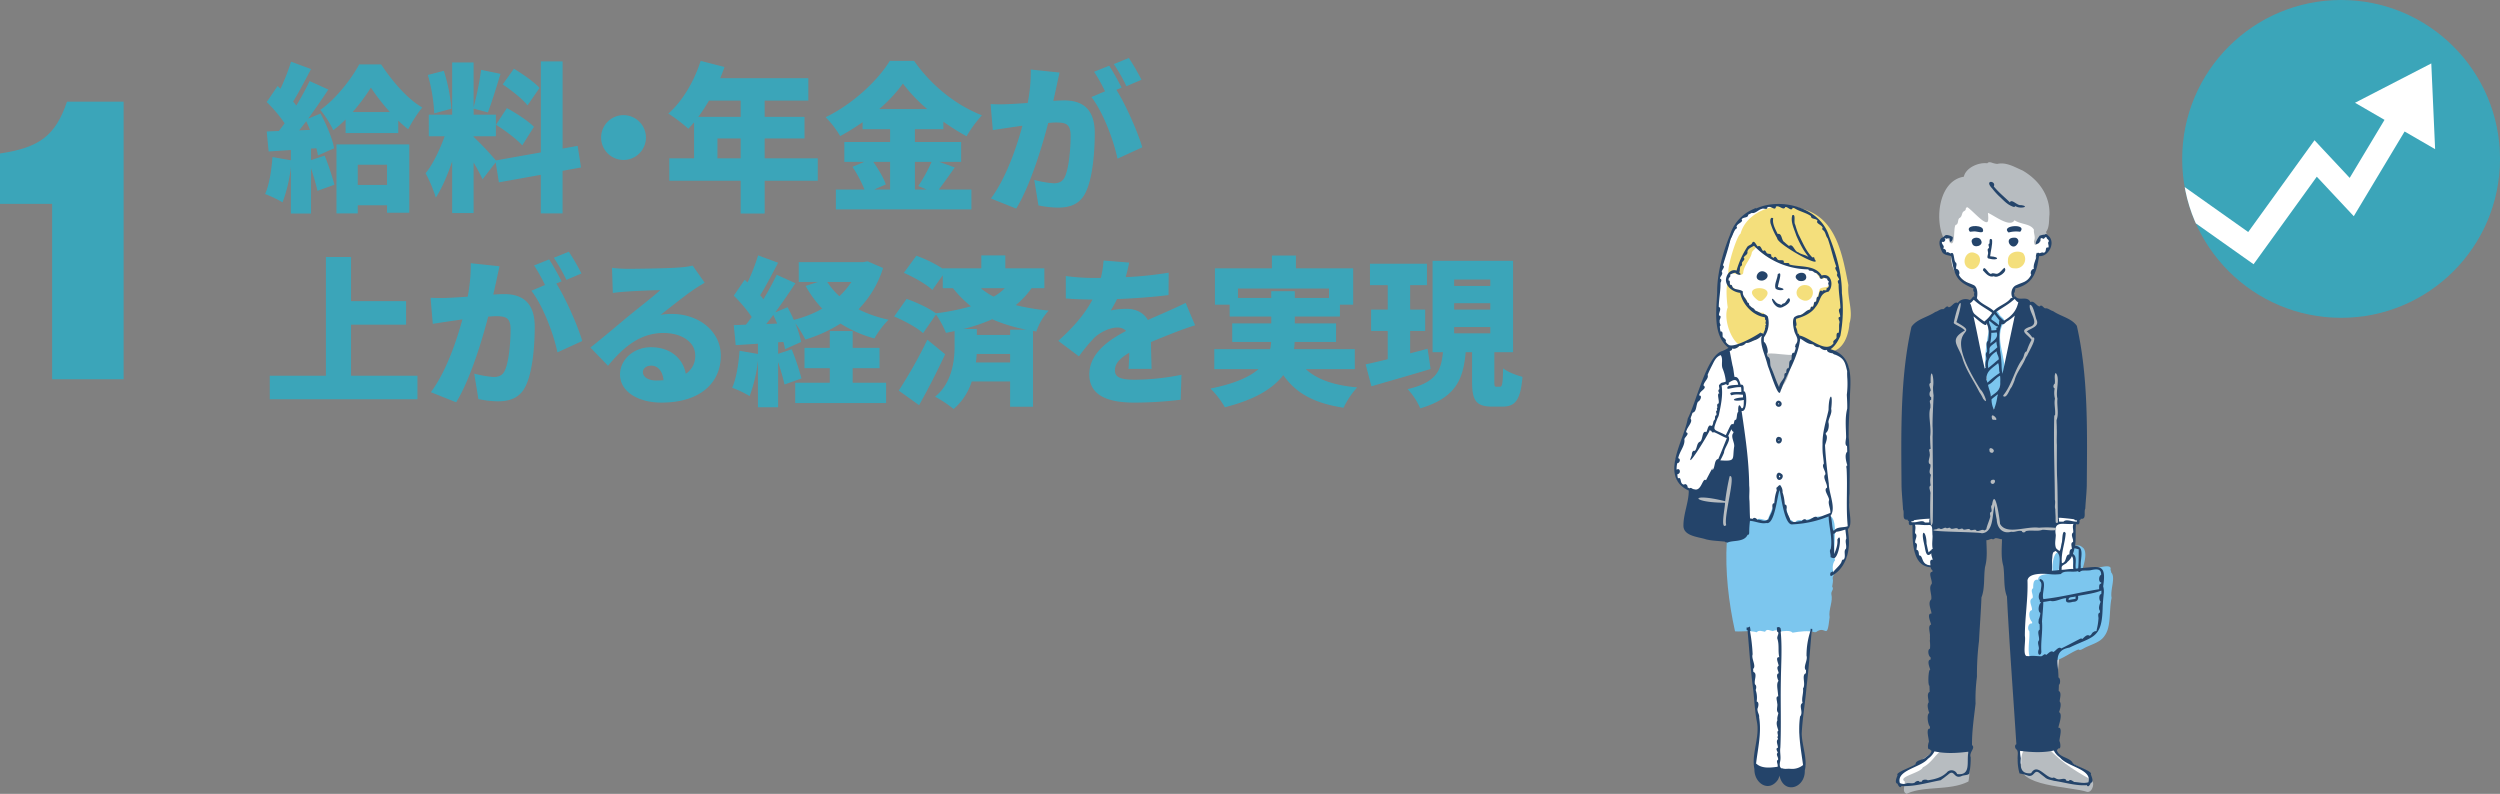 <svg xmlns="http://www.w3.org/2000/svg" xmlns:xlink="http://www.w3.org/1999/xlink" width="1187.436" height="377.052" viewBox="0 0 1187.436 377.052">
  <rect x="0" y="0" width="1187.436" height="377.052" fill="#808080" stroke="none"/>
  <defs>
    <clipPath id="clip-path">
      <circle id="楕円形_80" data-name="楕円形 80" cx="75.477" cy="75.477" r="75.477" transform="translate(4832.047 326.519)" fill="none"/>
    </clipPath>
  </defs>
  <g id="グループ_1582" data-name="グループ 1582" transform="translate(-3795.564 -326.519)">
    <g id="グループ_1013" data-name="グループ 1013">
      <path id="パス_18682" data-name="パス 18682" d="M3949.757,400.435a118.437,118.437,0,0,1,4.637,13.833l-8.057,2.888c-.608-2.888-1.824-6.916-3.04-10.717v21.51h-9.577V405.755a68.99,68.99,0,0,1-3.952,16.873,55.426,55.426,0,0,0-8.284-3.952c1.976-4.408,3.04-11.249,3.5-17.557l8.74,1.52v-4.864l-10.564.683-.912-9.5,5.776-.228q1.368-1.71,2.736-3.648a66.737,66.737,0,0,0-8.512-10.109l5.168-7.6,1.368,1.292a94.861,94.861,0,0,0,5.016-12.844l9.5,3.5c-2.812,5.32-5.853,11.173-8.513,15.428.532.609,1.065,1.292,1.521,1.9a129.31,129.31,0,0,0,6.308-11.629l8.892,4.028c-2.888,4.408-6.232,9.273-9.576,13.833l5.852-2.432c2.888,5.244,5.7,12.008,6.46,16.493l-7.676,3.42a21.522,21.522,0,0,0-.76-3.42l-2.508.151v5.473Zm-6.916-12.236c-.608-1.369-1.216-2.813-1.824-4.105-1.141,1.52-2.28,2.964-3.345,4.332Zm16.873-4.941a51.992,51.992,0,0,1-5.853,5.092,47.317,47.317,0,0,0-6.156-9.652c7.448-5.168,14.9-14.9,18.469-21.585h10.412c5.093,7.675,12.313,16.34,19.534,20.445a66.96,66.96,0,0,0-6.689,10.336,54.964,54.964,0,0,1-4.712-4.1v5.928h-25Zm-4.333,11.857h34.582v32.454H3979.4V424H3965.49v3.876h-10.109Zm25.386-15.353a104.1,104.1,0,0,1-9.045-11.629,93.57,93.57,0,0,1-8.664,11.629Zm-15.277,25.005v9.576H3979.4v-9.576Z" fill="#3ba5b9"/>
      <path id="パス_18683" data-name="パス 18683" d="M4062.771,407.656v20.216h-10.336V409.555l-19.914,3.572-1.52-9.5-6.232,8.056c-.988-2.2-2.584-5.092-4.256-7.98V427.72h-10.185V403.171c-2.2,6.536-4.864,12.769-7.752,17.177a70.1,70.1,0,0,0-4.864-11.553c3.5-4.256,6.84-11.4,9.044-17.556h-7.524V380.978h11.1V356.2h10.185v21.281a150.316,150.316,0,0,0,3.572-17.785l9.2,1.9c-1.976,6.384-4.18,13.681-6,18.316l-6.764-1.824v2.889h10.565v10.261h-10.565v.3a147.8,147.8,0,0,1,10.565,11.173l21.357-3.8V355.668h10.336V397.09l7.145-1.292,1.6,10.261Zm-60.955-27.287a78.773,78.773,0,0,0-3.04-18.24l7.6-1.976a79.351,79.351,0,0,1,3.572,18.012Zm34.506-2.507c4.332,2.356,10.108,6.08,12.845,8.892l-5.549,8.817c-2.508-2.889-8.132-7.069-12.465-9.805Zm9.8-1.292c-2.28-2.964-7.6-7.145-11.78-9.957l5.32-7.449c4.18,2.509,9.652,6.309,12.161,9.122Z" fill="#3ba5b9"/>
      <path id="パス_18684" data-name="パス 18684" d="M4102.366,391.846a10.641,10.641,0,1,1-10.64-10.641A10.672,10.672,0,0,1,4102.366,391.846Z" fill="#3ba5b9"/>
      <path id="パス_18685" data-name="パス 18685" d="M4183.991,412.368h-25.233v15.581h-11.4V412.368h-33.9V401.727h11.78v-17.1c-.912,1.064-1.823,2.128-2.736,3.04a75.994,75.994,0,0,0-9.5-7.22c6.612-5.7,12.312-15.353,15.352-25.005l11.325,2.887c-.608,1.749-1.292,3.573-2.052,5.321h41.878v10.64h-20.749v7.752h18.926V392.3h-18.926v9.425h25.233Zm-51.682-38.079a75.65,75.65,0,0,1-5.093,7.752h20.141v-7.752Zm15.048,27.438V392.3h-11.02v9.425Z" fill="#3ba5b9"/>
      <path id="パス_18686" data-name="パス 18686" d="M4249.047,406.059c-2.66,3.725-5.32,7.6-7.6,10.488h15.505v9.425h-64.375v-9.425h13.6a61.651,61.651,0,0,0-5.7-10.792l5.624-2.356h-9.5v-9.425h21.738v-6.08h-13.073V384.55a103.145,103.145,0,0,1-10.641,6.612,44.364,44.364,0,0,0-6.916-8.968c13-6.233,25-17.709,30.477-26.753h11.553c8.284,11.856,20.065,21.129,32.226,25.841a55.9,55.9,0,0,0-7.3,9.957,109.94,109.94,0,0,1-11.021-6.917v3.572h-13.528v6.08h21.965V403.4h-10.412Zm-38.686-2.66c2.432,3.5,4.94,7.677,5.928,10.717l-5.548,2.431h7.6V403.4Zm25.614-25.081a76.67,76.67,0,0,1-11.553-12.085,71.086,71.086,0,0,1-11.249,12.085Zm-5.853,25.081v13.148h5.624l-4.028-1.672a71.785,71.785,0,0,0,6.308-11.476Z" fill="#3ba5b9"/>
      <path id="パス_18687" data-name="パス 18687" d="M4297.229,368.286c-.456,2.051-.912,4.179-1.368,6.156,2.052-.153,3.8-.229,5.168-.229,8.741,0,14.517,4.1,14.517,15.5,0,8.893-.988,21.358-4.256,28.046-2.584,5.472-7.068,7.372-13.225,7.372a46.186,46.186,0,0,1-9.272-1.064l-1.977-12.084a49.51,49.51,0,0,0,9.273,1.6c2.432,0,4.181-.836,5.168-2.887,1.9-3.8,2.812-12.694,2.812-19.762,0-5.548-2.28-6.232-6.992-6.232q-1.368,0-3.648.228c-3.04,11.856-8.741,30.25-15.2,40.662L4266.22,420.8c7.219-9.728,12.16-24.17,14.972-34.582-1.976.3-3.648.532-4.713.684-2.431.38-6.839.988-9.347,1.444l-1.065-12.389a86.489,86.489,0,0,0,8.893,0c2.2-.076,5.32-.3,8.74-.532a76.954,76.954,0,0,0,1.445-15.885l13.68,1.445C4298.293,363.269,4297.685,366.157,4297.229,368.286Zm31.085-.153-2.507,1.065c4.56,7.143,10.26,20.293,12.312,27.285l-11.78,5.4c-1.824-8.816-6.917-22.269-12.389-29.261l6.46-2.737a72.82,72.82,0,0,0-5.168-9.272l7.145-2.889C4324.286,360.533,4326.946,365.473,4328.314,368.133Zm9.425-3.724-7.144,3.04a84.96,84.96,0,0,0-6-10.489l7.143-2.887A108.145,108.145,0,0,1,4337.739,364.409Z" fill="#3ba5b9"/>
      <path id="パス_18688" data-name="パス 18688" d="M3993.839,504.976v11.172h-70.151V504.976h26.677v-56.4H3962.3v20.978h26.145V480.73H3962.3v24.246Z" fill="#3ba5b9"/>
      <path id="パス_18689" data-name="パス 18689" d="M4031.229,460.286c-.456,2.051-.912,4.179-1.368,6.156,2.052-.153,3.8-.229,5.168-.229,8.741,0,14.517,4.1,14.517,15.5,0,8.893-.988,21.358-4.256,28.046-2.584,5.472-7.069,7.372-13.225,7.372a46.216,46.216,0,0,1-9.273-1.064l-1.976-12.084a49.509,49.509,0,0,0,9.273,1.6c2.432,0,4.18-.836,5.168-2.887,1.9-3.8,2.812-12.694,2.812-19.762,0-5.548-2.28-6.232-6.992-6.232q-1.368,0-3.648.228c-3.04,11.856-8.741,30.25-15.2,40.662l-12.009-4.788c7.221-9.728,12.161-24.17,14.973-34.582-1.976.3-3.648.532-4.712.684-2.432.38-6.84.988-9.349,1.444l-1.064-12.389a86.489,86.489,0,0,0,8.893,0c2.2-.076,5.32-.3,8.74-.532a77.024,77.024,0,0,0,1.445-15.885l13.68,1.445C4032.293,455.269,4031.685,458.157,4031.229,460.286Zm31.085-.153-2.507,1.065c4.56,7.143,10.26,20.293,12.312,27.285l-11.781,5.4c-1.823-8.816-6.916-22.269-12.388-29.261l6.46-2.737a72.73,72.73,0,0,0-5.168-9.272l7.144-2.889C4058.287,452.533,4060.947,457.473,4062.314,460.133Zm9.425-3.724-7.144,3.04a84.745,84.745,0,0,0-6-10.489l7.145-2.887A108.385,108.385,0,0,1,4071.739,456.409Z" fill="#3ba5b9"/>
      <path id="パス_18690" data-name="パス 18690" d="M4094.006,454.2c4.1,0,19.3-.227,23.789-.607a40.218,40.218,0,0,0,6.765-.912l5.7,8.132c-1.976,1.217-3.952,2.356-5.852,3.724-4.257,2.888-10.945,8.361-15.125,11.553a26.041,26.041,0,0,1,5.321-.456c13.072,0,23.333,8.36,23.333,19.837,0,11.856-8.589,22.269-28.274,22.269-10.717,0-19.609-5.016-19.609-13.376,0-6.689,6.08-12.921,14.745-12.921,9.272,0,15.2,5.4,16.493,12.617a9.927,9.927,0,0,0,4.484-8.741c0-6.537-6.689-10.641-15.049-10.641-11.1,0-19.077,6.688-26.373,15.581l-8.361-8.664c4.864-3.8,13.757-11.325,18.241-15.049,4.256-3.5,11.325-8.969,14.973-12.237-3.8.076-11.628.381-15.733.684-2.28.153-5.016.38-6.84.684l-.38-11.933A64.185,64.185,0,0,0,4094.006,454.2Zm13.3,53.051c1.216,0,2.356-.075,3.42-.151-.38-4.181-2.66-6.917-5.852-6.917-2.508,0-3.953,1.52-3.953,3.04C4100.922,505.583,4103.431,507.255,4107.307,507.255Z" fill="#3ba5b9"/>
      <path id="パス_18691" data-name="パス 18691" d="M4215,453.825a48.632,48.632,0,0,1-11.7,19.609,60.809,60.809,0,0,0,14.288,4.94,42.034,42.034,0,0,0-6.689,8.893,57.563,57.563,0,0,1-16.112-7.068,67.217,67.217,0,0,1-16.721,7.6,48.871,48.871,0,0,0-4.788-7.752,45.1,45.1,0,0,1,2.812,8.893l-7.676,3.42a21.614,21.614,0,0,0-.761-3.42l-2.507.151v5.473l6.46-2.128a118.1,118.1,0,0,1,4.636,13.833l-8.056,2.888c-.609-2.888-1.825-6.916-3.04-10.717v21.51h-9.577V497.755a68.978,68.978,0,0,1-3.952,16.873,55.466,55.466,0,0,0-8.284-3.952c1.976-4.408,3.04-11.249,3.5-17.557l8.74,1.52v-4.864l-10.565.683-.912-9.5,5.777-.228q1.367-1.71,2.736-3.648a66.673,66.673,0,0,0-8.513-10.109l5.169-7.6,1.368,1.292a94.9,94.9,0,0,0,5.016-12.844l9.5,3.5c-2.813,5.32-5.853,11.173-8.513,15.428.532.609,1.064,1.292,1.52,1.9a129.519,129.519,0,0,0,6.309-11.629l8.892,4.028c-2.888,4.408-6.233,9.273-9.577,13.833l5.853-2.432c1.063,1.9,2.052,3.952,2.964,6a53.473,53.473,0,0,0,13.529-5.321,51.217,51.217,0,0,1-7.905-10.793l5.852-1.9h-9.12v-9.424h30.705l1.977-.381ZM4164.687,480.2c-.609-1.369-1.216-2.813-1.825-4.105-1.139,1.52-2.28,2.964-3.343,4.332Zm35.874,28.121h15.884v9.652h-43.17V508.32h16.416V501.4h-12.007V491.75h12.007v-7.98h10.87v7.98h12.768V501.4h-12.768Zm-12.085-47.883a34.526,34.526,0,0,0,5.776,6.765,36.885,36.885,0,0,0,5.7-6.765Z" fill="#3ba5b9"/>
      <path id="パス_18692" data-name="パス 18692" d="M4285.528,463.4a39.8,39.8,0,0,1-7.524,8.055,108.374,108.374,0,0,0,15.656,2.584,27.413,27.413,0,0,0-5.852,9.957l-1.6-.3V519.72h-10.868V507.711H4257.1a28.157,28.157,0,0,1-8.589,13.074,57.288,57.288,0,0,0-8.817-5.853c8.284-6.612,9.273-17.709,9.273-23.865v-7.3c-1.368.305-2.737.608-4.1.837a47.113,47.113,0,0,0-4.713-8.741L4234,484.758c-2.812-2.584-8.969-5.928-13.757-7.9l5.929-8.36c4.484,1.52,10.564,4.332,13.908,6.84a107.486,107.486,0,0,0,16.646-3.344,53.584,53.584,0,0,1-8.513-8.588h-4.864v-6.158l-4.941,6.994c-2.736-2.66-8.816-6.081-13.528-8.133l5.928-8.133a62.05,62.05,0,0,1,12.541,6.157v-.152h18.317v-6.156h11.4v6.156h18.545V463.4Zm-41.043,31.389c-3.8,8.132-8.055,16.493-12.388,24.169l-9.653-6.916a223.372,223.372,0,0,0,13.6-24.17Zm38.458-11.7a76.15,76.15,0,0,1-16.112-4.94,82.725,82.725,0,0,1-13.681,4.637h6.384v2.811h15.81v-2.508Zm-7.6,15.581v-4.028h-15.885a37.648,37.648,0,0,1-.381,4.028ZM4261.435,463.4a31.234,31.234,0,0,0,6.08,4.027,23.92,23.92,0,0,0,5.32-4.027Z" fill="#3ba5b9"/>
      <path id="パス_18693" data-name="パス 18693" d="M4330.215,458.157a175.471,175.471,0,0,0,20.444-2.128l-.075,10.64c-7.068.912-16.417,1.6-24.474,1.9a57.578,57.578,0,0,1-2.964,5.4,37.012,37.012,0,0,1,7.525-.761c4.483,0,8.132,1.825,10.108,5.321,3.04-1.444,5.548-2.432,8.208-3.648,3.345-1.444,6.461-2.888,9.729-4.484l4.484,10.641c-2.66.759-7.448,2.507-10.337,3.647s-6.612,2.585-10.639,4.333c.075,4.18.227,9.272.3,12.692h-10.944c.151-1.976.3-4.788.38-7.676-4.788,2.812-6.841,5.32-6.841,8.36,0,3.192,2.357,4.484,9.5,4.484a114.555,114.555,0,0,0,22.117-2.355l-.38,11.856a185.647,185.647,0,0,1-21.965,1.368c-12.465,0-21.433-3.268-21.433-13.376,0-9.957,9.044-16.265,17.48-20.673a5.587,5.587,0,0,0-4.179-1.6c-3.877,0-8.589,2.509-11.173,5.093a83.77,83.77,0,0,0-7.069,8.588l-9.8-7.372c7.144-6.385,12.541-12.617,16.264-19.61-3.116,0-8.664-.151-12.692-.531V457.625a100.054,100.054,0,0,0,13.681.912h2.964a47.814,47.814,0,0,0,1.292-8.285l12.161.989C4331.583,452.912,4331.051,455.269,4330.215,458.157Z" fill="#3ba5b9"/>
      <path id="パス_18694" data-name="パス 18694" d="M4415.794,501.86c5.32,4.864,13.225,7.676,24.4,8.664a39.754,39.754,0,0,0-6.461,9.652c-14.06-2.128-22.649-6.916-28.653-15.505-4.788,6.309-13.3,11.629-27.741,15.278a41.608,41.608,0,0,0-6.841-8.893c11.477-2.28,18.545-5.473,22.8-9.2h-20.978v-9.5h26.526a17.682,17.682,0,0,0,.456-3.42h-18.469v-8.817h18.545v-3.268h-19.762V471.23h-6.992V453.977h27.058V447.9h11.4v6.08h27.21V471.23h-6.309v5.624H4410.55v3.268h19.608v8.817h-19.684a26.025,26.025,0,0,1-.305,3.42h28.882v9.5Zm-16.417-33.823v-3.192h11.173v3.192h16.264v-4.484h-43.246v4.484Z" fill="#3ba5b9"/>
      <path id="パス_18695" data-name="パス 18695" d="M4475.072,501.784c-9.576,2.887-19.988,5.852-28.121,8.208l-2.736-10.413c2.965-.608,6.612-1.52,10.489-2.432V483.7H4446.8V473.586h7.905V461.957h-8.436V451.773h27.056v10.184h-7.98v11.629h7.144V483.7h-7.144v10.64c2.736-.684,5.549-1.444,8.285-2.2Zm32.91,8.436c1.065,0,1.369-1.217,1.521-8.741,2.052,1.673,6.46,3.345,9.2,4.028-.912,11.021-3.42,14.137-9.5,14.137h-4.864c-7.9,0-9.576-3.116-9.576-12.008V493.8h-3.04c-1.141,12.54-4.408,21.585-21.585,26.677a31.15,31.15,0,0,0-6-9.12c14.06-3.344,15.885-9.044,16.8-17.557h-4.941V450.4h38.231v43.4h-8.893V507.56c0,2.432.153,2.66,1.065,2.66Zm-21.737-47.883h17.177V459.3h-17.177Zm0,11.249h17.177v-3.041h-17.177Zm0,11.248h17.177V481.87h-17.177Z" fill="#3ba5b9"/>
    </g>
    <g id="グループ_1014" data-name="グループ 1014">
      <path id="パス_18696" data-name="パス 18696" d="M3820.328,506.675V423.362h-24.764V399.418c18.532-2.788,26.241-8.2,31.816-24.6h26.9V506.675Z" fill="#3ba5b9"/>
    </g>
    <g id="グループ_1018" data-name="グループ 1018">
      <g id="グループ_1017" data-name="グループ 1017">
        <g id="グループ_1016" data-name="グループ 1016" clip-path="url(#clip-path)">
          <g id="グループ_1015" data-name="グループ 1015">
            <circle id="楕円形_79" data-name="楕円形 79" cx="75.477" cy="75.477" r="75.477" transform="translate(4832.047 326.519)" fill="#3ba5b9"/>
          </g>
          <path id="パス_18697" data-name="パス 18697" d="M4952.182,397.368l-1.818-40.723-36.229,18.687,14.014,8.117-16.537,27.561-16.721-17.875-31.484,43.584-51.763-36.647a5.512,5.512,0,0,0-6.37,9l60.676,42.955,30.037-41.58,17.559,18.77,24.144-40.24Z" fill="#fff"/>
        </g>
      </g>
    </g>
    <g id="グループ_1021" data-name="グループ 1021">
      <path id="パス_18698" data-name="パス 18698" d="M4640.162,424.487s-14.261.1-18.568,6.829-10.394,27.788-10.031,34.363-1.06,18.186,1.921,21.342a34.938,34.938,0,0,1,4.055,4.909s-7.257,3.415-8.751,6.19-17.074,45.674-17.5,47.381,0,8.324,1.494,9.818,8.11,6.4,8.11,6.4l21.343,24.971,3.842,38.2,4.695,44.18s.285,7.826,0,8.537-1.494,11.952-1.494,11.952a22.455,22.455,0,0,0,1.423,3.344c.214,0,18.569.711,18.569.711l3.7-3.486s-2.846-14.371-2.49-16.505,4.695-42.971,4.695-42.971l.783-7.4,10.316-24.331s5.834-5.123,6.4-8.466a56.3,56.3,0,0,0,.64-7.186l-.854-5.905a3.425,3.425,0,0,0,1.637-3.486c-.356-2.419-.783-8.608-.783-8.608l.142-23.62-.569-15.58.783-11.1s.64-12.948-.356-14.442-3.13-5.621-6.261-6.759-4.055-1.352-3.841-1.423,8.893-37.563-.071-50.156-14.371-15.651-17.857-16.932S4640.162,424.487,4640.162,424.487Z" fill="#fff"/>
      <path id="パス_18699" data-name="パス 18699" d="M4721.052,433.878l-1.707,4.98s-2.419,1.565-2.135,2.845,2.135,4.7,3.131,5.265a9.642,9.642,0,0,0,2.134.854s-.854,6.26,3.557,9.96a35.651,35.651,0,0,0,7.257,4.98l.569,3.7-1.281,2.561-3.557,1.565-26.323,103.3,2.134,1.565s-.569,11.526.854,14.514a11.465,11.465,0,0,0,5.976,5.264l1.85.854,10.529,69.293-11.1,18.782s-8.68,6.4-9.676,6.972-6.408,3.436-6.4,5.549.712,2.561.712,2.561h6.972l19.92-9.106,10.1-108.991,14.087-.854,5.549,100.312.142,3.7.711,4.554s1.992,4.7,4.127,3.414,10.1-1.849,10.1-1.422,19.209,6.687,19.209,6.687.142-4.126-2.277-5.122-9.248-4.838-9.248-4.838l-4.981-3.415-1.28-2.846,4.126-64.455s7.968-16.363,6.688-23.62l-1.281-7.256.712-10.956,1.707-.57.285-2.418-8.111-89.072-20.489-13.8s-3.766-1.91-2.419-4.554a8.093,8.093,0,0,1,4.553-3.557,10.639,10.639,0,0,0,5.407-7.4c.9-5.234,1.281-5.976,1.281-5.976s5.264.143,5.833-3.272.712-5.265-1.849-6.119-3.131-4.837-3.131-4.837l-20.631-11.525-17.074-1.992Z" fill="#fff"/>
      <g id="グループ_1020" data-name="グループ 1020">
        <path id="パス_18700" data-name="パス 18700" d="M4665.578,493.465a.872.872,0,0,1-.722-.615c-7.2-1.527-20.619-6.353-16.335-15.753,6.959-2.522,9.855-6.246,11.188-12.746.382-1.71,3.089-1.019,4.3-1.918.84-1.425.6-5.014-1.72-4.541-.269,2.248-2.811.269-3.421-.767-2.611-3.775-7.389-3.539-11.429-3.964-6.333-1.535-13.793-4.041-17.7-9.574-.2,1.167-1.624,1.734-2.1,2.848-.361,3.077-3.875,6-4.088,9.723-.525,1.92-3.954.048-5.455.1-4.716,4.8,2.189-18.053,4.173-18.711,3.046-11.408,18.7-15.78,28.868-11.921h0c16.666,3.937,19.558,22.088,22.383,36.406,0-.041,0-.081-.007-.123-.67,6.115,2.412,12.313.5,18.17C4673.676,485.337,4671.377,492.464,4665.578,493.465Z" fill="#f4df7c"/>
        <path id="パス_18701" data-name="パス 18701" d="M4621.142,489.946c-4.016-3.219-6.982-12.616-4.937-17.478-.418-1.816-1.672-16.023,1.723-10.047a1.277,1.277,0,0,1,.356.135l-.063-.036c2.815,3.335,3.856-.352,5.228,5.1,2.254,0,1.577,3.33,2.79,4.518,2.28.978,4.186,3.193,6.893,2.906C4639.415,483.5,4629.049,489.812,4621.142,489.946Z" fill="#f4df7c"/>
        <path id="パス_18702" data-name="パス 18702" d="M4752.212,453.944c-2.109.132-3.182-1.923-2.912-3.811l0,.043c-.158-3.769,4.408-5.062,7.141-3.458A4.451,4.451,0,0,1,4752.212,453.944Z" fill="#f4df7c"/>
        <path id="パス_18703" data-name="パス 18703" d="M4731.122,454.17c-4.731-1.648-1.965-9.746,2.815-7.326C4738.171,448.437,4735.386,455.635,4731.122,454.17Z" fill="#f4df7c"/>
        <path id="パス_18704" data-name="パス 18704" d="M4630.674,469.279c-10.67-7.934,11.558-7.759,1.988-.026l.039-.015A2.433,2.433,0,0,1,4630.674,469.279Z" fill="#f4df7c"/>
        <path id="パス_18705" data-name="パス 18705" d="M4651.9,469.145c-5.727-2.025-2.483-8.915,2.8-6.874C4658.627,464.422,4656.091,470.57,4651.9,469.145Z" fill="#f4df7c"/>
        <path id="パス_18706" data-name="パス 18706" d="M4652.639,461.991c-5.965.075-4.123,7.725.815,7.334C4658.247,468.721,4657.311,461.386,4652.639,461.991Zm-21.855,1.248c-5.32.081-2.1,7.5,1.847,6.028C4636.62,468,4634.825,462.1,4630.784,463.239Z" fill="#fff" opacity="0"/>
        <path id="パス_18707" data-name="パス 18707" d="M4762.8,642.18c-5.8-2.343-2.829-11.115-3.373-15.888-1.1-1.039-.476-3.955,1.31-3.631.02-.236.043-.473.047-.71-1.272-.958-2.205-5.237-.094-5.634.277-1.747-2-4.605.289-5.732.553-1.541-1.292-3.669.284-4.7.093-1.562-.15-4.407,2.321-3.99.121-3.074,4.808-2.4,6.94-3.217-.881-12.2,5.948-13.505,2.611-.452,2.564-.077,4.875-.883,7.455-.956a28.135,28.135,0,0,1-.2-8.743c-1.806-2.508,2.511-3.88,4.038-2.2,3.017,1.613,1.041,8.081.227,10.668a1.1,1.1,0,0,1,.3.343c2.637.813,14.221-4.343,13.038-.215a5.1,5.1,0,0,1,.351,1.331c2.254,2.315-.645,8.478.19,12.037-1.322,5.627-.06,13.672-3.381,18.066-2.16,3.361-6.9,4.124-10.217,6.128.013-.007.028-.012.042-.019-.659.289-1.506.891-2.165.306-4.556,1.756-9.291,6-14.1,5.8C4766.79,641.36,4764.849,642.429,4762.8,642.18Z" fill="#7cc6ee"/>
        <path id="パス_18708" data-name="パス 18708" d="M4619.66,626.383h.005l0,0Z" fill="#b7bcc0"/>
        <path id="パス_18709" data-name="パス 18709" d="M4769.006,428.508c.351-9.088-5.1-16.581-12.774-21l.049.009c-3.775-1.6-7.756-4.127-12.028-3.149l.125.025a9.99,9.99,0,0,1-2.486-.528l.028.01c-.756-.266-1.878-.612-2.416.211-4.078-.565-10.179,2.009-11.174,6.369-11.733,1.868-13.85,19.742-9.76,28.856a2.3,2.3,0,0,1,2.938,2.2c2.96,3.067,1.722-6.5,2.913-8.145,1.637-.347.783-2.759,1.937-3.323,1.137-.682.952-1.928,1.553-2.8.456-.575,1.427-.62,1.318-1.584l-.011.051a1.864,1.864,0,0,1,.63-.811c2.03.736,10.265,10.965,10.06,5.624a.278.278,0,0,1,.029.031,20.431,20.431,0,0,0-.174-2.938c2.969,1.178,10.527,7.263,12.646,3.5,2.739,2.035,7.582,1.526,9.229,4.533-.263,1.671.921,3.46.012,5.375l.01,0c.195,4.325,3.062.057,2.813-2.09,1.078-.426,4.176-.362,2.861-2.189,1.737-2.213,1.381-5.518,1.672-8.238l0,0Z" fill="#b7bcc0"/>
        <path id="パス_18710" data-name="パス 18710" d="M4701.164,703.571c-2.38-.924-.711-3.946-.889-5.876-3.6-2.248,7.716-4.1,8.579-6.709,4.205-2.06,5.884-6.157,9.456-8.488,3.773.036,9.822-4.013,12.474-1.659a58.654,58.654,0,0,1-.244,16.848C4721.56,702.3,4709.463,699.562,4701.164,703.571Z" fill="#b7bcc0"/>
        <path id="パス_18711" data-name="パス 18711" d="M4786.946,702.66c-7.709-2.637-34.182-2.454-31.353-13.542-.2-9.063,3.879-7.516,10.641-10.184,5.468,7.725,14.09,13.34,22.4,17.847C4790.91,697.82,4789.492,703.005,4786.946,702.66Z" fill="#b7bcc0"/>
        <path id="パス_18712" data-name="パス 18712" d="M4741.683,521.1c-1.033-4.276-3.455-10.129-2.409-14.4-1.555-7.225-.66-15.617.921-23.027-.9-2.959-.524-6.495,2.277-8.079-.445-3.267,2.264-1.177,2.879.562.882,1.085,2.906,1.931,1.92,3.615-5.663,9.108,4.79,21.533-1.654,29.806C4744.387,512.816,4745.25,520.229,4741.683,521.1Z" fill="#7cc6ee"/>
        <path id="パス_18713" data-name="パス 18713" d="M4647.009,627.026c-1.375-1.4-4.347-.583-6.271-.589-.745-.785-2.221-.623-3.128-.163-1.2-.143-2.9-1.355-3.689.319-1.23-.2-3.074-.992-3.961.25-3.194-1.014-6.991-.179-10.3-.46-3.069-13.822-4.749-28.527-3.924-42.572-3.733-3.074,6.407-3.426,8.088-5.14,2.756-4.342-2.086-6.235,6.13-5.04,1.015-1.719,3.468.287,5.127-.191,9.862-22.149,2.427-22.506,10.636.107,1.331-.46,1.374,1.635,2.651,1.251.408-2.221,3.513-.609,4.852-1.382,2.519-.2,5.495-2.167,7.792-1.443,9.861-4.68,4.394,15.515,6.165,20.66-1.4,1.476-1.429,4.869-.422,6.588-.217.61-.739,1.15-.724,1.9h0c.38,1.579-.071,2.408-.225,4.033,1.012,1.336-.644,2.118-.4,3.578.89,3.437-1.438,7.291-.822,11-1.326,11.694-1.652,3.339-6.421,7-.192.04-.385.065-.58.09C4654.436,625.9,4650.409,626.454,4647.009,627.026Z" fill="#7cc6ee"/>
        <path id="パス_18714" data-name="パス 18714" d="M4640.407,511.539c-3.619-4.6-3.671-11.775-6.61-17.129.538.032,1.079.027,1.614.02-.062,0-.124,0-.185,0l.431,0h-.051c4.126-.184,8.192.946,12.319.6-2.057,4.508-2.458,11.088-5.48,14.478C4642.065,510.4,4641.758,512.214,4640.407,511.539Z" fill="#b7bcc0"/>
        <g id="グループ_1019" data-name="グループ 1019">
          <path id="パス_18715" data-name="パス 18715" d="M4649.773,459.78c1.267.539,3.548.289,3.72-1.384v0c0-.025,0-.047.008-.071l0,.016C4653.607,453.886,4645.289,456.9,4649.773,459.78Z" fill="#24446a"/>
          <path id="パス_18716" data-name="パス 18716" d="M4634.592,456.222c-3.659-3.248-7.247,3.664-2.057,3.571a.388.388,0,0,1-.049.007C4634.219,459.688,4636.087,457.819,4634.592,456.222Z" fill="#24446a"/>
          <path id="パス_18717" data-name="パス 18717" d="M4638.972,463.643c1.654,1.391,6.159.462,2.009-.526l.008,0a8.63,8.63,0,0,1-.932-.288c-.122-1.185,2.622-8.308-.129-6.031C4639.829,458.991,4638.063,461.7,4638.972,463.643Z" fill="#24446a"/>
          <path id="パス_18718" data-name="パス 18718" d="M4645.3,468.125c-1.094.349-1.249,2.057-2.5,2.556-.63-.235-.72.618-1.223.671-1.066-.625-1.634-.293-2.6-1.377l.008.011-.031-.038.007.006c-3.809-5.1-.836,4.236,3.172,2.487C4643.609,471.844,4646.975,469.794,4645.3,468.125Z" fill="#24446a"/>
          <path id="パス_18719" data-name="パス 18719" d="M4639.539,519.457a1.406,1.406,0,1,0,1.672-2.26C4639.737,515.88,4638.022,518.393,4639.539,519.457Zm.582-1.141c.017-.645.96.191.335.253A.287.287,0,0,1,4640.121,518.316Z" fill="#24446a"/>
          <path id="パス_18720" data-name="パス 18720" d="M4639.945,537.094c1.856.651,2.88-2.576.882-3C4639,533.518,4638.488,536.428,4639.945,537.094Zm.374-1.522a.587.587,0,0,0,.3-.288C4641.091,535.617,4640.164,536.425,4640.319,535.572Z" fill="#24446a"/>
          <path id="パス_18721" data-name="パス 18721" d="M4641.615,551.53c-2.058-1.778-3.147,1.777-1.443,2.839C4641.726,555.159,4643.326,552.294,4641.615,551.53Zm-.914,1.795-.005-.005.007.006Zm.452-.556c-.292.948-.79.345-.6-.359C4640.744,552.38,4641.176,552.566,4641.153,552.769Z" fill="#24446a"/>
          <path id="パス_18722" data-name="パス 18722" d="M4636.724,433.18a31.18,31.18,0,0,0,2.931,6.414l0,0c-.192,2.858,22.282,15.232,17.713,9.91a.588.588,0,0,0-.932-.671c-3.056-3-4.644-7.168-6.6-10.9v0c-.009-.026-.023-.054-.032-.079v.006c-.008-.024-.019-.047-.029-.071a38.1,38.1,0,0,1-1.53-4.6c.008.025.015.051.021.076-.92-1.165.5-5.344-1.409-4.537l.019-.016c-1,3.07.907,6.651,1.865,9.618l0-.007c.017.043.036.083.051.125.04.094.079.189.119.283v-.006c.017.044.036.089.055.134h0c.019.041.036.084.053.128v-.005a55.11,55.11,0,0,0,2.8,5.571l-.037-.065c.8,1.465,1.867,2.762,2.781,4.126-1.443-1.161-3.289-1.084-4.858-2.271-1.881-.277-2.477-4.479-4.418-2.987a27.984,27.984,0,0,1-2.23-1.9l.052.054c-1.507-.786-1.025-4.378-3.2-3.855-1.14-2.344-2.638-4.959-2.113-7.447C4636.092,429.135,4636.258,432.253,4636.724,433.18Z" fill="#24446a"/>
          <path id="パス_18723" data-name="パス 18723" d="M4741.837,416.08a32.946,32.946,0,0,0,3.306,3.687c-.018-.016-.037-.033-.057-.049l.126.11-.058-.05c.031.027.06.054.091.08l0-.005.051.047-.011-.012c1.686,1.556,3.251,3.349,5.36,4.355l-.014-.008c.66.277,1.714.988,2.234.165,2.059,1.551,7.361.205,2.5-.481l.078.016c-1.734.362-4.4-3.2-5.23-1.3-2.656-2.622-5.208-4.579-7.662-7.586C4743.942,412.344,4737.636,411.709,4741.837,416.08Z" fill="#24446a"/>
          <path id="パス_18724" data-name="パス 18724" d="M4740.3,449.352c4.255,1.175,5.7-.763.533-1.12.239-2.582,1.211-5.449.906-7.893-1.435-1.164-1.165.913-1.195,1.787l0-.008c-1.043.53-.061,1.428-.3,2.24-1.072.375-.355,1.68-.369,2.393C4739.852,447.585,4738.921,449.287,4740.3,449.352Z" fill="#24446a"/>
          <path id="パス_18725" data-name="パス 18725" d="M4737.381,454.89c1.248,1.345,2.946,3.634,5.227,2.832,1.678,1.262,7.01-2.357,4.969-4.03-1.054.828-1.907,2.442-3.494,2.891-.874.052-2.133-.688-2.752.024C4739.793,456.809,4738.073,451.786,4737.381,454.89Z" fill="#24446a"/>
          <path id="パス_18726" data-name="パス 18726" d="M4732.269,442.031c.595,2.728,5.81,1.264,4.209-1.41C4735.591,438.48,4730.949,439.29,4732.269,442.031Z" fill="#24446a"/>
          <path id="パス_18727" data-name="パス 18727" d="M4731.227,436.606c.623-.015,1.243-.168,1.871-.169h-.054c1.493-.235,5.339,1.7,4.27-1.266C4736.041,433.07,4728.56,433.529,4731.227,436.606Z" fill="#24446a"/>
          <path id="パス_18728" data-name="パス 18728" d="M4752.943,439.453c-6.751-.657-1.421,7.648,1.119,2.43A1.7,1.7,0,0,0,4752.943,439.453Z" fill="#24446a"/>
          <path id="パス_18729" data-name="パス 18729" d="M4755.09,436.608c3.688-4.085-9.639-3.12-5.478.348A13.133,13.133,0,0,1,4755.09,436.608Z" fill="#24446a"/>
          <path id="パス_18730" data-name="パス 18730" d="M4656.338,625.721q0-.243,0-.489a6.706,6.706,0,0,1-.749-.072,11.352,11.352,0,0,0-.086,1.147l0-.185A36.963,36.963,0,0,0,4653.617,638c.743,2.031-1.9,5.579-.233,6.868-.02.485-.044.968-.085,1.452-2.242.763.147,5.191-1.353,7.208l0,0c.319,2.437-.812,4.449-.221,6.875-2.1,1.05.632,4.634-1.175,6.409-1.134,7.931.389,15.378,1.427,23.077a8.212,8.212,0,0,1-6.121,1.787l.032.012c-1.35-.149-2.5.267-3.807-.26l.014-.008c-.07.03-.146.048-.213.079-1.2-.391-1.024-2.027-.83-3.14.572-2.248-.225-4.529.139-6.79.475-10.8.012-21.345.243-32.063l0,.012c.1-7.691.671-15.368-.087-23.047.091.009.182.021.273.032-.091-.316-.164-.638-.228-.962h0c-.04-.188-.07-.379-.1-.57a1.149,1.149,0,0,0-1.807-.3,5.793,5.793,0,0,1,.1,1.8c1.653.529-.392,2.36.268,3.66.857,2.967.151,5.553.812,8.536-2.122-.2-.261,3.081-.3,4.116-1.326.713.026,2.505.016,3.543-1.416.294-.5,2.757-.073,3.6-.837.953-.623,2.673-.494,3.922l-.012-.079c.154,1.157.255,2.321.371,3.483-1.458.06-.454,2.253-.522,3.18v-.009c.507,1.476-.753,3.51.58,4.73-.135,1.15-.75,2.21-.424,3.479-.86,1.4.033,3.521.441,4.9-.911.531-.074,1.847-.224,2.694-.574.425.08.9.073,1.352-1.224.906-.007,2.9-.056,4.093-1.35.27-.293,1.657-.067,2.339-1.16.931.487,2.3.112,3.4-1.277.54.36,2.4-.342,3.424-.067-.031-.142-.046-.211-.079l.012.008c-2.847.376-6.944.881-9.538-1.311a.7.7,0,0,0-.356-.228c.874-7.345,2.641-14.471,1.468-22.005.167-1.531-.971-2.455-.836-4.018.452-.843.987-3.315-.376-3.46a11,11,0,0,0-.443-5.49c.314-.709.505-2.234-.327-2.642-.68-1.684,1.431-5.254-.8-5.95-.039-.483-.064-.968-.083-1.452,1.661-1.289-.976-4.841-.235-6.872a79.4,79.4,0,0,0-1.279-11.189.527.527,0,0,0,.271.094,8.27,8.27,0,0,0-.369-2.189,1.726,1.726,0,0,1-1.512.5,11.659,11.659,0,0,1,.037,1.267,4.208,4.208,0,0,0,.433-.019c.782,8.7,1.314,17.435,2.41,26.117l0-.02c.794,5.742.892,11.551,2.005,17.267l0-.005c.014.095.03.193.045.289v-.01c1.459,7.117-2.74,15.381-1.2,22.323-.168,6.731,6.837,11.474,11.211,5.048h0a7.8,7.8,0,0,0,.708-1.915c1.917,9.161,12.3,6.109,12.015-2.467,1.4-5.244-1.373-11.931-1.466-17.472.351-7.231,1.706-14.934,2.316-22.419l-.008.043c1.1-8.681,1.629-17.419,2.408-26.116.108.011.218.016.326.019C4656.352,626.228,4656.342,625.973,4656.338,625.721Z" fill="#24446a"/>
          <path id="パス_18731" data-name="パス 18731" d="M4656.816,626.384h0Z" fill="#24446a"/>
          <path id="パス_18732" data-name="パス 18732" d="M4674.241,514.311c.476-9.036,1.217-18.83-9.2-21.934,2.213-1.492,3.573-3.975,4.648-6.3l-.012.037a67.037,67.037,0,0,0,.742-20.326h0c0-.021-.007-.043-.009-.065v0c.065-9.246-2.706-18.64-6.088-27.075l.018.031c-4.121-13.4-22.454-18.6-34.6-13.155-.338-.263-.718-.024-1.015.178l.028-.018a19.755,19.755,0,0,0-11.48,12.362c.007-.009.012-.02.019-.03-3.466,8.539-6.139,18.027-6.13,27.391l.008-.078c-.357,8.726-2.206,20.44,5.4,26.424a23.06,23.06,0,0,1-2.9,1.48c-7.419,1.848-12.365,24.245-16.461,32.044-1.863,10.868-13.7,27.64.472,34.271.048,5.353-2.5,10.861-2.524,16.445v0c-.2,5.2,6.971,5.458,10.725,6.7l-.077-.013c2.976.753,6.1.748,9.148,1.124,0,.071,0,.142-.007.213a3.9,3.9,0,0,1,1,.23l-.006,0a.493.493,0,0,0,.158.018c2.33-1.288,7.847-.037,9.533-3.733.65.123.781-.629.763-1.12l0,.012a45.018,45.018,0,0,1,.351-5.5c2.628.132,5.135,1.55,7.8,1.016,3.968.983,5.06-12.679,6.286-15.611.811,3.261,2.324,17.15,6.223,16.244a50.967,50.967,0,0,0,17.057-3.765c.186,5.266,1.958,10.57,1,15.472-.942.806.21,2.645-.127,3.846a6.548,6.548,0,0,0,1.183.466v-.061c2.877,1.453,4.728-13.752,2.08-8.687.318,2.316-.633,4.752-1.5,6.854-.082-3.208-.136-6.421-.309-9.631a1.546,1.546,0,0,0,1.2-.937,17.984,17.984,0,0,0,3.057-.673l-.01,0c.463-.132.923-.27,1.381-.41.151,1.428.389,2.845.465,4.281V582.3c-.792,1.383.275,3.265-.19,4.88-1.373,1,.193,3.678-1.085,5.12-.915-.167-.891,1.034-1.256,1.578h0c-1.016,1.694-2.646,2.857-3.859,4.545.015-.193.027-.387.039-.582-.393.256-.819.458-1.225.688l.047-.025c-.118.57-.342,1.275.252,1.639,6.367-3.032,8.943-10.654,8.472-17.55v.028c-.04-1.614-.357-3.207-.465-4.814,2.552-2,.145-9.016.648-12.51l.008.076a26.676,26.676,0,0,1,.11-4.517l0,.006a.583.583,0,0,0,0-.071c.045-8.479.318-16.984-.261-25.447h0a.281.281,0,0,1,0-.048,9.57,9.57,0,0,1-.121-2.228v0C4673.565,526.791,4674.176,520.563,4674.241,514.311Zm-57.777-24.133a3.264,3.264,0,0,1-1.311-1.325c.733-1.067-.979-1.67-1.36-2.441-.161-.771.331-2.665-1.038-2.442a16.714,16.714,0,0,1-.333-2.442c.835-.552-.317-1.571-.052-2.4-.324-.758,1.348-2.55-.3-2.745-.329-1.217,1.5-3.35-.145-4.131.1-3.91.907-7.6.833-11.444.369-.562.738-1.78-.223-1.919-.037-.846.629-1.218.888-1.949a.194.194,0,0,1-.014.029c.185-.394.336-.945-.06-1.264-.057-1.026,1.924-2.507.532-3.144,1.324-4.162,2.7-8.385,3.625-12.481,1.04-1.613,1.319-3.278,2.438-4.741.5-.144.869-.8.4-1.185.26-1.508,3.563-2.147,2.426-3.409.722-1.3,3.139-.537,3.128-2.206.563-.33,1.157-.6,1.739-.891,1.53.507,3.277-1.646,4.782-1.929h0c.846-.507,2.671.812,2.6-.831l.3-.035-.012,0c1.322-.772,3.511,2.186,3.775-.2,1.666-.781,3.6,2.144,4.467.207,1.154-.255,2.909,2.355,3.5.346a5.579,5.579,0,0,1,.885.244c2.27,1.492,5.37,2.044,7.8,3.716-.01,1.67,2.407.911,3.129,2.206-1.139,1.259,2.166,1.9,2.426,3.409-.723.723.464,1.1.771,1.644.739,1.105.726,2.261,1.622,3.37v0c1.555,4.358,2.456,8.923,4.068,13.4-1.509.865,1.229,2.534.286,3.816.1,1.005,1.073,1.5,1.062,2.512-.962.14-.6,1.353-.227,1.917-.08,3.836.73,7.536.835,11.447-1.644.783.183,2.909-.146,4.131-1.647.2.02,1.984-.3,2.743-.391,1.727.066,3.068-.387,4.841-1.369-.223-.875,1.671-1.037,2.441-.378.77-2.094,1.376-1.36,2.441-3.587,5.23-11.477-2.8-16.274-3.629-.074-.414-.283-.951-.788-.92a8.048,8.048,0,0,0-.967-3.3c.977-.931-.135-2.381.231-3.551l0,0c0-.048.01-.1.015-.144,3.362-.958,7.271-2.56,9.3-5.716-.009.016-.017.033-.026.051,2.486-2.815,1.766-6.476,6.081-7.22,2.679-2.741,1.457-9.165-3.211-7.668-3.238-5.165-10.234-3.876-15.3-5.22-.1-1.387-1.964-.245-2.773-1.009.458-1.753-2.038-.566-2.834-1.334-.4-.591-1.2-2.15-1.908-.781a7.481,7.481,0,0,1-1.195-.817c.414-1.567-1.472-.821-2.119-1.519-.368-.523-.817-1.865-1.65-.95-.871-.576-1.115-3.129-2.634-2.165-.881-.91-1.834-3.645-2.845-1.271-.652.671-1.851.783-2.294,1.753l0-.008a40.014,40.014,0,0,0-4.9,10.973c-2.932-1.022-5.14,2.108-5.051,4.811l0-.017c.368,3.348,3.7,5.43,6.785,5.791,1.028,5.359,5.92,10.736,11.552,11.561.507.328-.066,1.193.7,1.6-.2.646-.47,1.338.135,1.965-.945.21-.016,1.164-.612,1.518.106,1.171-.55,1.709-.805,2.823-.346-.2-.786-.5-1.2-.29a2.794,2.794,0,0,0,0-.424C4629.377,486.235,4618.644,492.226,4616.464,490.178Zm31.662,1.072c.054-.01.109-.019.162-.03.46.9-.319,1.929-.486,2.9-1.646-.5-1.071,2.37-1.413,3.3-1.546.524-.64,2.839-1.372,3.993-1.109-.051-.949,1.545-1.074,2.295-1.314-.133-.544,1.592-1.079,2.257-.934,1.624-2.066,2.537-2.278,4.423-1.5-3.106-2.4-6.261-3.853-9.435l.007.014c-.037-.1-.07-.2-.107-.3h0c-.578-1.4.261-4.013-1.511-4.811-.142-.43-.281-.862-.411-1.3,1.293-.54-.283-5.43-1.317-5.6a9.217,9.217,0,0,1,.03-2.237,11.549,11.549,0,0,0,1.852-9.7l.042-.01a3.234,3.234,0,0,0-2.775-1.414,33.175,33.175,0,0,0-3.433-1.659c-.231-1.12-1.656-1.153-2.212-2.139-.9-.188-.183-1.411-1.271-1.543-.564-1.748-2.589-3.167-2.231-5.235-1.212-1.212-3.554-.727-4.729-1.9-.456-.416-.288-1.541-1.2-1.237-.642-.633.245-2.12-.934-2.177.024-.206.049-.411.089-.615-.029-.813,1.342-1.158.627-2.034a6.58,6.58,0,0,1,2.549-1.008c.779,1.114,3.758,1.58,1.862-.123.49-.965.116-2.035.651-2.947.622-.091.787-.92.588-1.417.089-.951,1.917-1.7.869-2.631.331-1.055,2.1-1.435,1.767-2.835.227-1.561,1.966-2.136,3.133-2.838a36.548,36.548,0,0,0,25.843,11.215c.123.953,1.44.455,2.07.9.554.245.8.8,1.507.779h-.006c.691.331,1.025,1,1.6,1.385.236.543.04,1.261.843,1.374l-.013-.006a.61.61,0,0,0,.864-.432c.832-.113,1.415.391,2.149.375-.383.766.673,1.055.719,1.631-.819.632.17,1.36-.11,2.147-.088.67-1.575.741-.929,1.641-.576.508-1.886-.468-2,.691-1.533-1.528-1.631,1.555-2.015,2.506-1.2,0-.592,1.7-1.138,2.412-1.161-.283-.84,1.254-1.155,1.886l0-.006a3.273,3.273,0,0,1-.365.556c-1.1-.623-.93.808-1.226,1.237-1.918.195-2.95,2.227-4.828,2.648h.016a4.1,4.1,0,0,0-2.032.582c.01.007.023.012.033.019-2.149.6-1.111,5.461-.589,7.364.831,2.222,2.263,3.608.651,5.851a.579.579,0,0,0-.109-.03,4.253,4.253,0,0,1-.356,1.269Zm-39.187,58.608-.014.019c.025-.324-.029-.644.023-.964-1.125,1.878-2.051,3.737-3.086,5.7-1.7-1.449-2.094,5.606-5.677,4.266-.773.071-1.426-1.058-2.076-.4a5.083,5.083,0,0,1-1.027-.522c.277-.789-.941-2.024-1.625-1.243-2.366-.333-.9-3.82-2.854-3.017a3.919,3.919,0,0,1-.279-1.989c1.831-.156,1.281-3.271-.411-2.094a11.288,11.288,0,0,1,.311-3.094c1.2-.022,1.8-2.1.445-2.354.589-3.23,3.34-5.93,2.936-8.979.082-1.017,2.735-2.729.824-3.354.021-2.065,3.631-5.071,2.008-6.49.3-.951.62-1.9.986-2.823,2.088-.183,1.639-3.754,2.663-5.212.99-.294,2.249-3.024.53-2.961-.253-2.053,4.25-3.276,2.059-4.756.2-1.759,2.665-3.366,1.96-5q.387-.979.833-1.934v.008c.334-.721.687-1.434,1.043-2.143l-.013.03c1.127-2.083,1.885-4.491,4.361-5.352,1.266,1.828.135,4.175.854,6.243,0,.007,0,.014,0,.022a21.642,21.642,0,0,1,1.575,6.217l-.039.018.023-.012c-.749.667-2.446.3-2.659,1.349-1.1.187-.253,1.6-.44,2.356-.721.378-.379,1.5.129,1.927-1.548-.153.066,3.578-.465,4.852-.9.12-.679,1.248-.514,1.879-.49.343-.211.937-.138,1.388-1.136.355.049,1.564-.442,2.3-.931.249-.351,1.535-.831,2.216-.9.77-.386,1.967-1.246,2.868a1.1,1.1,0,0,0-.671.009c.007-.111.013-.223.019-.334-1.382.182-1.328,2.277-2.028,3.252-2.058-.913-1.514,3.484-2.85,4.5-1.806.589-1.359,3.231-2.6,4.451-1.055-.491-1.486,1.217-1.385,1.938.012-.021.023-.044.035-.067-3.875,9.152,7.842-9.686,8.55-11.89a.708.708,0,0,0,.532.494.546.546,0,0,0,.171,0c.041.52.714,1.036,1.158.588,2.137.78,4.044,2.142,6.181,2.85-1.39,3.406-2.66,6.678-4.07,9.911C4609.638,544.887,4610.346,548.429,4608.939,549.858ZM4619.186,539c-.771,5.823.88,6.661-6.523,6.182a30.409,30.409,0,0,0,1.779-3.67l-.024.071c.115-2.474,3.668-6.155,2-8.012q.749-1.6,1.528-3.192c.165.459.368,1.031.9,1.156.023.19.046.38.067.57C4617.248,533.872,4619.788,536.9,4619.186,539Zm3.518-18.655c-1.394-3.159-1.677.108-1.5,1.7-.893.977-.443,2.656-1.094,3.856-1.151-.054-.629,1.577-1.332,2.152-.7-.408-1.221.388-1.473.949l.008-.019c-.71,1.395-1.355,2.821-2.032,4.233l-.048-.024.011.006c-.023-.01-.046-.024-.07-.034h.005c-6.022-3.229-6.349-1.261-3.832-8.035v.011a5.062,5.062,0,0,0,.657-1.653h0c.957-4.548,2-9.369,1.265-13.858a7.317,7.317,0,0,0,2.23-.731c.229,1.09,1.617.373,1.1-.529,2.17-1.443,3.962-2.422,4.575.883-1.27.237-6.127-.047-5,1.98,1.958-.263,4.183-1,6.36-.8a20.2,20.2,0,0,1,.134,2.2c-1.177.323-7.112-.515-4.683,1.678,1.568-.652,3.758-.39,5.434-.3.011.425.019.85.008,1.273-6.1.326-5.5,2.341.421,1.195C4623.748,517.334,4624.041,521.065,4622.7,520.347Zm50.047-6.3c.122,2.2.259,4.391.2,6.592-1.131,4.156-.614,9.083-.532,13.341.049,1.258-.9,3.857.436,4.453.046.875.074,1.75.091,2.627-1.448,1.375-.44,4.855.056,6.523-.8.227-.345,1.2-.338,1.8l-.008-.079c.5,9.175-.371,17.974.54,27.169-1.972.77-4.986.092-6.4,1.981a1.143,1.143,0,0,0-.476.117c-.765-2.285-.457-4.931-1.291-7.076,2.737-3.545-.777-10.63-.827-15.218-.773-6.089-1.483-12.283-1.805-18.3.452-1.436,1.559-4.092.33-5.23.023-.193.046-.383.069-.573,1.383-.934,1.637-3.679,1.2-5.179.192-2.06,1.894-4.23,1.334-6.25,1.051-8.519-1.18-7.1-1.249.412l0-.008c-.018.091-.031.185-.049.277l0,0c-.008.042-.016.087-.023.129l0-.032c0,.021-.006.043-.01.067-.016.074-.027.156-.041.23h0c-1.221,5.229-2.875,10.331-2.742,15.795h0a37.38,37.38,0,0,0,.114,4.468l0-.048c.161,1.568.4,3.121.509,4.694-1.285,1.387.963,3.443.731,5.136-1.545,1.291,1.022,4.349.789,6.3-1.992.926,1.054,4.219.984,5.9-.688,1.665.806,4.1.592,6.079-2.042.783-4.021,1.566-6.044,2.3-1.308-1.72-3.495,1.677-5.419,1.132-.4-.887-1.809-.274-2.051.449-1.786-.045-3.5,1.042-5.346-.1-.531-1.976-1.864-3.49-1.991-5.508.215-.709.3-2.417-.833-2.21a18.785,18.785,0,0,0-1.025-5.831v.008a4.446,4.446,0,0,0-.8-2.967c-.695-1.174-1.313.352-1.971.632l.008-.012c-.438.528.216,1.092-.082,1.707v-.006a18.8,18.8,0,0,0-1.025,5.837c-1.135-.21-1.05,1.5-.834,2.21-.127,2.017-1.459,3.533-1.991,5.508-.347-.075-.629.223-.923.366l.03-.015c-1.567.8-2.974-.533-4.45-.254-.247-.722-1.653-1.337-2.053-.449-.451-.053-.9-.1-1.35-.193-.149-2.777-.145-5.534-.258-8.313l0,.01c-.276-2.407.159-4.814-.135-7.228h0c-.13-12.086-1.857-23.565-3.617-35.521,2.921.991,2.617-10.049,1.033-9.256-.139-1.133.356-3.547-1.468-3.179-.473-1.345-1.024-4.036-2.915-3.686-.4-1.867-.424-3.674-.992-5.56v0c-.11-.546-.212-1.1-.323-1.64v0c-.006-.038-.013-.079-.022-.115l0,.005c-.331-1.658-.609-3.329-.963-4.981.47-.213,1.268-.406,1.11-1.079l.325-.15c.931.511,2.578-.5,3.191-1.233a3.508,3.508,0,0,0,3.133-1.433c1.474.2,2.9-.932,4.288-1.34a7.144,7.144,0,0,0,3.022-2.007c.05.017.1.035.158.049-.965,3.533,1.031,7.821,2.068,11.371.422,1.174.629,2.42,1.088,3.583v0c.022.061.044.122.064.183l0-.012c.608,1.328,4.7,14.845,5.626,11.315,2.794-8.106,8.482-16.14,9.425-25.215,1.811,1.031,3.708,2.846,6.089,2.706a3.506,3.506,0,0,0,3.134,1.432c.614.733,2.255,1.741,3.191,1.235.107.048.215.1.322.148.022,1.11,1.913,1.4,2.805,1.536.259.526,1,.539,1.484.767,0,0,.013.007.019.01v0c4.131,1.8,4.28,3.855,5.255,7.66h0l0,0a32.93,32.93,0,0,0,.083,3.6v-.018A42.778,42.778,0,0,1,4672.751,514.043Z" fill="#24446a"/>
          <path id="パス_18733" data-name="パス 18733" d="M4794.517,605.023c1.683-11.157-1.8-9.3-10.7-8.651.024-.3.052-.6.075-.893v0h0v-.005c-.382-3.355,2.224-9.559-2.751-9.718.61-3.42.1-6.917.466-10.335,1.613.6,1.814-.414,1.653-1.841a.62.62,0,0,0,.606-.668c2.964.438,1.3-3.227,2.162-4.8v.014c.168-3.514.577-6.99.686-10.512v0c.005-.077.014-.157.018-.232v.013c.181-25.225.818-51.863-4.72-76.084h0l0,0a.092.092,0,0,1-.016-.026c-2.55-3.671-7.707-4.51-11.282-7-1.4-.337-2.328-1.532-3.745-1.307-.852-.22-1.667-2.105-2.631-.9-1.556-.192-2.673-2.986-4.341-2.055-1.633-3.3-5.48-.231-7.115-2.759-.126.064-.252.129-.381.193-.239-.527-.11-1.183-.4-1.667.771-.6.292-1.8,1.036-2.488a1.628,1.628,0,0,1,.231.08c8.032-2.254,9.485-7.475,10.7-15.235,4.79.5,8.36-7.212,3.865-10.059l.057-.178c-.4-.138-1-.376-1.243.058a5.029,5.029,0,0,0-2.211.514.526.526,0,0,0-.021-.068.712.712,0,0,0,.23-.32c-.9.673-3.888,5.636-1.063,4a.584.584,0,0,0,.56-.7c.82-.155.307-1.161.624-1.645.526-.371.922.175,1.436.2.468-.332.585-1.046,1.345-.7-.016.925,1.174.953,1.037,1.995-.812.691.326,1.941-.255,2.892-1.837-.582-.408,2.217-2.272,2.442-.58-.431-1.32.166-1.948.238-.222-.39-.551-.288-.766.039-.644-1.23-.837,1.57-1.093,2.1.031.01.064.024.094.035.025-.191.055-.388.07-.58.091,0,.185,0,.276,0-.49,2.181-1.557,3.692-1.217,5.887-1.119-.153-1.91,1.921-1.208,2.708-1.906,3.607-3.756,3.364-7.086,4.952-2.29.908-2.915,4-1.819,6.069a.63.63,0,0,1-.689-.053c-1.851,2.771-5.971,3.725-8.227,6.234-2.408-2.241-6.23-3.31-8.024-6.06.446-1.829.421-5.261-1.463-6.193-3.336-1.578-5.182-1.35-7.084-4.948.7-.786-.088-2.86-1.208-2.707-.409-.986.456-1.873-.094-2.947-1.407-.744-.558-5.879-2.59-4.442-.72-.235-1.28-.927-1.994-.511l.011.006c-.078-.033-.158-.072-.233-.109.353-.706-.512-1.643-1.23-1.6-.035-.075-.069-.151-.1-.226.988-1.206-1.035-1.929-.539-3.156,1.019.611,2.122-.928,1.152-1.661.1-.054.2-.1.3-.15.51,1.1,1.583-.466,2.218.411-.262,2.911,1.735.876,1.38-.88a5.433,5.433,0,0,1-1.142-.561c0,.013,0,.025,0,.039-3.009-.95-2.05.158-4.263,1.1-1.567,1.6-.718,4.218.148,6.019.621,1.986,2.816,2.044,4.49,2.509,1.679,9.147,2.17,11.954,10.8,15.471-.632.475-.113,1.415.3,1.867a2.2,2.2,0,0,0,.011,1.8c-1.059-.061-1.368,1.7-2.385,1.682-1.753-.833-4.49-.3-5.513,1.468-1.671-.932-2.783,1.863-4.341,2.055-.967-1.2-1.782.674-2.63.9-1.421-.232-2.341.969-3.746,1.3-3.577,2.49-8.733,3.329-11.282,7.006v0a.056.056,0,0,1-.016.028.351.351,0,0,0-.018.034v0c-5.484,24.211-4.893,50.807-4.71,76.016h0c.133,3.6.52,7.165.708,10.762v-.016c.852,1.571-.8,5.245,2.164,4.8a.621.621,0,0,0,.606.668c-.152,1.426.031,2.436,1.653,1.839.021.359.043.718.072,1.076l-.008-.078c-.01,6.7-.152,18.611,8.638,19.132.119.514.271,1.163.822,1.359q.012.414.011.828c-2.4.065.184,4.241-.364,5.784-1.607,1.672.209,4.881-.188,7.256-1.845,1.734-.007,4.882.115,6.771-2.441-.187-.4,4.059-.179,5.236-1.827.5-.288,4.137-.587,5.75l-.008-.077a7.233,7.233,0,0,1-.027,2.028,16.276,16.276,0,0,1,.075,3.761c-1.325.345-.768,3.672.306,4.07.02.354.031.711.026,1.065-2,.211-.534,3.713-.192,4.821-.991-.3-1.2,7.69-.4,7.6q.075,1.463.1,2.929c-1.526.745-.5,3.565-.447,4.992-1,1.2-.2,3.665.284,5.06-1.384.532-.679,5.521.313,6.441.01.322.009.646.016.968-2.182-.246-.43,4.933-.522,6.335-.378.66-.973,4.031.514,3.437a1.108,1.108,0,0,0,.729.727c-.136,1.482-2.079,2.492-3.159,3.469l.016-.013c-1.2.959-4.207.974-4.442,2.88-1.24,1.318-9.794,3.965-8.543,5.26-.354,1.086-1.636,3.7.024,4.1.17.753,1.3,2.485,1.824,1.091,6.274.311,12.7-1.689,18.694-2.786l0,0a11.354,11.354,0,0,1,1.316-.988v0c.726-.566,1.461-1.13,2.186-1.7h0c3.05-2.821,2.559,2.264,6.234.79,1.086-.655,3.934-.3,3.869-1.713a33.905,33.905,0,0,0,.583-7.287c-.887-2.382,2.49-4.413.636-5.771-.069-6.686.95-13.139,1.688-19.741l0,0a79.271,79.271,0,0,1,.661-12.718h0a129,129,0,0,1,.975-16.927.231.231,0,0,1,0,.038c.344-6.913.911-13.87,1.163-20.818,1.738-4.26.982-9.89,1.734-14.6v.033c1.14-4.013.716-8.424.6-12.63.824.175,1.694-.58,2.6-.582a.984.984,0,0,0,1.41-.272c1.189-.292,2.3.448,3.429.443-.119,4.207-.543,8.62.6,12.631v-.031c.753,4.708,0,10.345,1.734,14.6,1.195,23.511,2.969,46.745,4.476,70.163-1.03.407-.645,2.177.212,2.593.87,1.121.243,3.088.4,4.508a23.159,23.159,0,0,0,.889,6.766,25.275,25.275,0,0,1,3.607.91h-.006c3.664,1.456,3.166-3.621,6.218-.792h0l0,0h0c.729.56,1.456,1.127,2.181,1.689v0c1.272,1.2,2.767,1.22,4.4,1.708h0c5.17.733,10.341,2.463,15.6,2.063.525,1.393,1.655-.337,1.825-1.09,1.661-.4.381-3,.026-4.1,1.172-1.355-7.279-3.918-8.546-5.26-1.217-2.833-6.941-2.663-7.582-6.336a1.1,1.1,0,0,0,.726-.725c1.494.588.892-2.769.517-3.439-.1-1.406,1.662-6.57-.522-6.336.193-1.572,2.211-6.394.329-7.408.482-1.4,1.285-3.863.282-5.062.058-1.425,1.077-4.244-.445-4.991.012-.978.067-1.954.1-2.929.811-.409.739-3.229-.228-3.469.094-6.265-2.824-12.868,5.225-14.2,10.78-5.267,15.288-4.179,15.728-17.8.014-.12.024-.242.03-.361.051-2.573.3-5.132.56-7.692A8.879,8.879,0,0,0,4794.517,605.023Zm-52.465-128.215a7.841,7.841,0,0,1,.871-1.08c.768,1.022,1.559,2.028,2.344,3.037-.37.641.043,1.5-.45,2.193-.859-1.19-2.327-1.826-3.44-2.767A2.007,2.007,0,0,1,4742.052,476.808Zm.836,22.1c-.04.032-.079.064-.115.1v0c-.942.781-1.883,1.566-2.835,2.334-.631-3.759.913-6.024,3.992-7.972.045,1.447,1.076,2.384,1,3.839a23.953,23.953,0,0,0-2.111,1.755C4742.845,498.944,4742.867,498.928,4742.888,498.91Zm-2.607-19.822c.048-.057.091-.114.137-.172,1.33.765,2.729,2.666,4.171,2.7a1.755,1.755,0,0,0-.088.408c-.725-.139-.832.694-.667,1.22a9.762,9.762,0,0,1-2.487.184C4741.617,481.931,4740.241,480.543,4740.281,479.088Zm1.1,5.5a13.551,13.551,0,0,0,2.577-.2c.843,2.641-1.346,3.783-3.1,5.321A25.886,25.886,0,0,0,4741.38,484.59Zm-.831,8.257c-.375-2.089,2.055-2.682,3.239-4.124a11.345,11.345,0,0,0,.477,2.714,39.721,39.721,0,0,1-3.869,3.242C4740.469,494.07,4740.522,493.46,4740.549,492.847Zm-9.3-22.385c.771-.158,1.214-1.053,1.811-1.542,2.6,2.51,5.837,4.1,8.745,6.209a16.547,16.547,0,0,1-3.749,4.106,53.048,53.048,0,0,1-4.369-3.34h0c-1.634-1.261-1.38-3.707-2.446-5.434Zm-26.939,104.092a3.761,3.761,0,0,1-.9.1c0-.229-.044-.628.265-.608h-.011c.068.01.135.028.2.043a.606.606,0,0,0,.777-.482,61.507,61.507,0,0,1,7.271-.717h0c0,.013,0-.014,0,0,.1,0,.187.017.281.028-.408.457-.191,1.175-.284,1.745-.027,0-.055.007-.082.009v0c-.676.051-1.354.045-2.033.039C4708.857,573.237,4705.9,574.872,4704.311,574.554Zm8.539,17.884c-.852.532-.349,1.775-.389,2.608-4.648-.253-3.18-4.69-5.406-4.737-.129-.835-.033-2.573-1.176-2.605-.188-.946.871-2.911-.6-3.331-.39-1.446,1.474-3.455-.11-4.586-.045-1.473.509-2.736-.1-4.022,2.2-.174,4.392.342,6.724.109,0-.023,0,.022,0,0,0,.023,0-.023,0,0l.053,0,0,.016c1.85-.082,1.392,2.487,1.558,3.723.575.083-.573-.034,0,0h0c-.573-.036.575.084,0,0a9.489,9.489,0,0,0,.07,1.419c.016,2.159-.4,4.136.091,6.243a.684.684,0,0,0-.7.638c-.558.058-.838.705-1.3.982-.371-1.375-.625-2.791-.94-4.178-.008-5.973-2.917-7.507-1.275-.371h0c.061.268.113.538.169.807,0-.007,0-.016,0-.025.014.072.03.145.043.218v-.018c.479,1.768.654,6.786,3.342,3.975-.132,1.2.563,2.093.6,3.191A.765.765,0,0,0,4712.85,592.438Zm17.572,91.795c-.769,4.3,1.377,10.723-5.246,9.964a2.9,2.9,0,0,0-5.028-.637v0c-.066.05-.131.1-.2.15l.016-.014c-2.525,2.3-5.544,2.939-8.753,3.461-.6-.539-2.824-.444-2.789.618-.144.02-.286.036-.428.053-.243.019-.489.04-.737.055-.374-.924-1.863-.179-2.261.387-1.374.662-2.559-.041-3.886.317a3,3,0,0,1-2.172.18l0,0c-.354,0-.628-.215-.961-.261-1.94-6.2,9.829-7.344,13.313-11.573l-.006,0a9.949,9.949,0,0,0,3.095-3.523c5.435,1.143,10.621.84,16.061.159C4730.435,683.792,4730.427,684.011,4730.422,684.233Zm8.57-186.887a6.721,6.721,0,0,0-.23,3.916.6.6,0,0,0-.482.392c-2.062-8.3-3.438-16.512-5.353-24.834,1.05.606,6.646,6.244,6.1,3.154h0c1.443,2.378,1.278,5.624.841,8.4-1.574,1.019-.067,3.729-.565,5.352C4738.191,494.477,4739.252,496.237,4738.992,497.346Zm.716,10.807a.7.7,0,0,0-.174.127c-.1-.33-.193-.66-.3-.987v0c-.271-.517.04-1.026-.128-1.581.269-2.8,2.3-4.138,4.586-5.931v0c.311-.262.622-.523.925-.795.691,1.576.239,3.1.766,4.663A42.506,42.506,0,0,0,4739.708,508.153Zm4.538,6.717a22.665,22.665,0,0,1-1.65,6.192,11.333,11.333,0,0,1-1.112-4.854c.881-.855,1.969-1.554,2.893-2.4C4744.6,514.16,4744.332,514.493,4744.246,514.87Zm.9-3.931c-.612,1.794-2.654,2.737-4.034,3.953.049-1.867-1.025-3.688-1.281-5.571,2.01-.7,3.552-3.309,5.709-4.344.04.351.078.7.1,1.054l0,0,.008.15v-.024c0,.043,0,.086,0,.129,0-.026,0-.05,0-.075a17.82,17.82,0,0,1-.019,1.82v-.017A6.055,6.055,0,0,1,4745.146,510.939Zm7-32.607c-1.762,8.126-3.414,16.16-5.141,24.309l0-.019c-.152.481-.286.969-.4,1.46a34.494,34.494,0,0,1-.348-4.455h0a55.353,55.353,0,0,0-.712-6.6v.019c-.241-4.323-.934-8.609.806-12.686.939.839,1.908-1.01,2.789-1.339a25.886,25.886,0,0,0,3.408-2.619C4752.4,477.043,4752.265,477.684,4752.147,478.332Zm-5.768,1.329c0-.026,0-.051,0-.076.022-.006.046-.011.067-.019C4746.424,479.6,4746.4,479.63,4746.379,479.661Zm7.812-9.551c-.869,4.075-3.181,6.618-6.767,8.715a16.355,16.355,0,0,1-3.748-4.1c2.906-2.105,6.139-3.7,8.744-6.208.6.485,1.045,1.4,1.825,1.538C4754.229,470.07,4754.21,470.09,4754.191,470.11Zm27.332,116.968c.462.128.925.249,1.388.373-.066,3.01.036,6.026-.26,9.029-.379.052-.759.092-1.138.154-.443-2.184.875-5.689-1.324-6.977a23.274,23.274,0,0,0,.7-2.739C4781.1,586.969,4781.312,587.024,4781.523,587.078Zm-9.5-.494c-.617-1.961-.05-3.918-.014-5.958-1.2-7.323,3.544-4.736,8.408-5.269-.608,1.285-.056,2.55-.1,4.023-1.587,1.133.281,3.138-.112,4.585-1.471.423-.416,2.382-.6,3.332-1.143.029-1.048,1.768-1.178,2.6-2.064-.086-1.05,3.794-3.526,4.136-.5-4.907,1.517-9.436,1.817-14.286-1.715-2.408-1.536,3.326-1.83,4.4-.014.055-.025.112-.034.166h0l0,.006v0c-.4,1.323-.347,2.9-1.142,3.989C4773.146,587.681,4772.335,587.4,4772.018,586.584Zm2.832-2.265v0Zm-.043,12.068c-.252-1.655,2.008-1.649,2.746-3a7.038,7.038,0,0,0,2.108-2.722c1.225,1.672.338,4.135.681,6.126-1.843-.154-3.719.377-5.586.368C4774.775,596.9,4774.791,596.646,4774.807,596.387Zm-.539-23.919c2.192.2,4.363.393,6.567.73.112.932,1.487-.018,1.232,1.05-1.866.289-5.162-1.436-6.387.056a20.491,20.491,0,0,1-2.116-.049c-.093-.565.125-1.289-.284-1.744A6.4,6.4,0,0,1,4774.268,572.468Zm-4.085,24.712c.141-1.708-.038-3.421.08-5.128v.039c.2-1.044.027-2.232.576-3.172v0c.2-.355.76-.294.863-.733,3.359,1.645,1.724,5.912,1.878,9.075a27.62,27.62,0,0,1-3.416.333C4770.169,597.457,4770.177,597.318,4770.183,597.18Zm3.166,88.641c.277.227.548.472.823.693h0c3.49,4.239,15.251,5.372,13.323,11.581-2.268.645-4.447-.022-6.736-.151-.652-.326-1.974-1.593-2.545-.474-.387-.025-.779-.051-1.165-.108-.434-1.809-2.949-.274-4.166-.768-.885-.119-1.573-1.09-2.441-.585-3.629-.312-7.262-7.21-10.143-2.221-5.02.489-5.267-3.051-4.9-7.131a18.586,18.586,0,0,1-.367-3.493c5.42.67,10.595.986,16.01-.154v0c.019,0,.033,0,.049-.006A8.254,8.254,0,0,0,4773.349,685.821Zm20.321-77.9,0,.006h0c-.023.245-.039.5-.072.742-1.265.26-1.1,2.962-.287,3.654-.434,1.175-1.3,3.2-.3,4.391-.037.3-.085.587-.139.879-1.02.163-.641,1.75-.576,2.486a28.2,28.2,0,0,1-.9,5.715c.2.839-.784.276-1.254.8-1.1.373-1.052,1.572-2.106,1.883-1.337-.931-2.6.963-3.472,1.56-.438-.526-1.088-.052-1.559.178-2.875,1.483-5.4,2.851-8.4,4.32-1.24-1.274-2.714,1.3-3.809,1.694-1.071-1.084-2.477.917-3.4,1.382-.677-1.009-1.5.523-2.285.617-1.752.02-3.885-.4-5.832-.035l.032,0c-.416-.025-.827-.05-1.243-.072h0c-1.792-.768-.245-7.268-.744-9.518,0,.026,0,.051,0,.077-.039-8.913,1.565-17.619,1.233-26.485.551-3.835,8.409-3.209,11.182-2.894a21.1,21.1,0,0,0,4.731-.134c1.327-1.966,5.666-.627,8.121-1.376a.588.588,0,0,0,.9.321c1.255-1.156,3.777-.289,5.489-.847,2.357-.459,4.7-.734,4.557,2.314-1.156.362-1.387,3.541.081,3.593-.027.191-.064.38-.094.571-1.172.049-.9,1.815-.922,2.643-8.8,1.354-17.713,3.759-26.48,4.689-1.022-2.791,2.1-8.577-1.508-9.563-.548.3-.293.985.132,1.267.912,1.214.074,3.187.1,4.65-.951.615-1.327,3.458-.37,4.171a.632.632,0,0,0,.437.97c-.007.1-.01.2-.022.292-1.071.685-1.55,4.169-.222,4.773a8.784,8.784,0,0,1-.772,3.113l0-.017c.027.724-.409,1.912.423,2.288.024.85.04,1.7.035,2.554-1.469.8.046,3.6-.346,5.109-1.013.985.16,2.879-.054,4.194-.355.571-.6,2.5.322,2.645.688-.1.91-.969.868-1.574-.321-4.76.7-9.359.314-14.154,0,.026,0,.051,0,.076l-.008-.159v.034c.2-3.087.56-6.192.635-9.3,1.119-.13,2.22-.343,3.327-.548,2.188.763,5.113-1.206,7.561-1.26-.752,2.532,1.456,2.219,3.164,1.729,1.856.054,2.8-.963,2.425-2.8,3.509-.657,7.856-1.236,11.083-2.543h0A5.594,5.594,0,0,1,4793.67,607.919Zm-12.254,3c-1.091.27-2.221.344-3.311.634-.234-1.866,2.144-1.163,3.29-1.773C4781.407,610.156,4781.415,610.535,4781.416,610.916Z" fill="#24446a"/>
        </g>
        <path id="パス_18734" data-name="パス 18734" d="M4713.97,514.893c0,.025,0,.051,0,.076Z" fill="#b7bcc0"/>
        <path id="パス_18735" data-name="パス 18735" d="M4713.568,574.468c.276-13.4.021-26.742-.063-40v0q0-.285-.009-.57V533.9a41.363,41.363,0,0,0-.021-4.924v.071c0-.037,0-.074,0-.11v-.055l0-.165v.036c0-4.85.317-9.58.488-14.4v0c0-.025,0-.05,0-.075v.005a25.641,25.641,0,0,1-.255-3.969v.02c0-.025,0-.05,0-.075v.02c.766-4.443-1.343-10.737-1.143-1.893-1.418.57.2,2.622-.008,3.751-.676.641-.785,2.723.268,3.061,0,.411-.009.824-.022,1.236-1.247.206-.217,1.844-.344,2.654v-.027c0,.025,0,.05,0,.075V519.1c0,.062,0,.124,0,.186v.064c.006.29,0,.581-.011.87-1.249,3.454.607,9.177-.138,13.7V533.9c.033,1.946.084,3.893.272,5.831-1.331-.022-.315,1.489-.462,2.24.469,1.522-1.491,4.4.329,5.11.368,1.626-1.169,3.683.224,4.9v-.012c0,.077,0,.154,0,.231v-.011a10.918,10.918,0,0,0-.065,4.892c-1.378.705.155,2.9-.143,4.15,0-.024,0-.048,0-.072-.041.691-.565,19.8,1.019,13.792l-.008.075C4713.5,574.833,4713.537,574.651,4713.568,574.468Z" fill="#b7bcc0"/>
        <path id="パス_18736" data-name="パス 18736" d="M4713.716,573.444c0,.025,0,.05-.008.075Z" fill="#b7bcc0"/>
        <path id="パス_18737" data-name="パス 18737" d="M4740.456,577.792l-.008.014Z" fill="#b7bcc0"/>
        <path id="パス_18738" data-name="パス 18738" d="M4742.887,566.524c0,.025-.005.051-.008.077Z" fill="#b7bcc0"/>
        <path id="パス_18739" data-name="パス 18739" d="M4742.082,571.46l0,.017Z" fill="#b7bcc0"/>
        <path id="パス_18740" data-name="パス 18740" d="M4738.915,577.146a.118.118,0,0,0,.027-.047Z" fill="#b7bcc0"/>
        <path id="パス_18741" data-name="パス 18741" d="M4727.81,579.138a.67.67,0,0,0-.078-.011Z" fill="#b7bcc0"/>
        <path id="パス_18742" data-name="パス 18742" d="M4763.837,577.176l.079,0Z" fill="#b7bcc0"/>
        <path id="パス_18743" data-name="パス 18743" d="M4771.894,577.23a44.4,44.4,0,0,0-7.923-.048l.077,0c-5.948-.914-15.592,3.644-18.512-1.856-.121-1.953-2.415-18.136-3.806-8.965-1.022.773.242,2.224-.39,3.3-1.176.368-.11,1.819-.557,2.657-.415,1.61-1.645,4.345-1.756,5.566a3.08,3.08,0,0,1-1.013.588c-.961-.891-2.409.671-3.677.166-.394-1.105-2.006,0-2.9-.357-.569-1.144-2.3.136-3.36-.31-.568-.94-1.6.146-2.407-.115-.8-1.135-2.448.281-3.606-.3-.325-.809-1.234-.082-1.847-.123-.876-.83-1.949.592-3.017.315a1.288,1.288,0,0,0-1.67.108l.077-.012c-9.131,1.342,19.54,1.218,21.281,1.969l-.045-.005c.026,0,.052.005.077.009l-.021,0c5.6-.411,4.861-8.7,5.944-12.865v.008c.007-.065.015-.129.022-.194l0,.033c.006-.048.011-.1.017-.143,0,.027-.007.052-.01.078.02-.164.036-.328.053-.492a56.628,56.628,0,0,0,1,6.884v0c0,.026.011.051.017.077l0-.019.013.055,0-.018.007.031,0-.007c.118,3.943,2.72,7.062,6.86,5.831h-.011c.026,0,.052,0,.078-.007l-.045.005c1.809.375,3.186-.762,5.048-.325.141.911,1.573.8,1.848.042,2.637-.655,5.5.247,7.788-.592C4766.621,577.886,4773.722,579.423,4771.894,577.23Z" fill="#b7bcc0"/>
        <path id="パス_18744" data-name="パス 18744" d="M4742.082,554.4a.986.986,0,1,0-.022,1.971C4743.257,556.272,4743.717,554.063,4742.082,554.4Z" fill="#b7bcc0"/>
        <path id="パス_18745" data-name="パス 18745" d="M4740.54,540.657c-.076.707,1.027,1.211,1.567.817C4743.924,540.014,4739.878,538.046,4740.54,540.657Z" fill="#b7bcc0"/>
        <path id="パス_18746" data-name="パス 18746" d="M4741.685,525.162a.711.711,0,0,0,1,.7C4746,526.823,4740.814,521.413,4741.685,525.162Z" fill="#b7bcc0"/>
        <path id="パス_18747" data-name="パス 18747" d="M4772.479,529.769v0Z" fill="#b7bcc0"/>
        <path id="パス_18748" data-name="パス 18748" d="M4771.26,524.59v0Z" fill="#b7bcc0"/>
        <path id="パス_18749" data-name="パス 18749" d="M4771.252,524.637c0-.019.007-.037.01-.056h0l.011-.074Z" fill="#b7bcc0"/>
        <path id="パス_18750" data-name="パス 18750" d="M4773.057,574.186c-.234-7.3-.087-14.711-.473-21.995v.018c-.1-4.757-.072-9.52-.054-14.263v-.014c0-.026,0-.052,0-.078v.016c-.173-2.611.066-5.212-.057-7.831v-.062l0-.134v-.033c.024-1.213-.114-2.423-.1-3.638,0,.027,0,.054,0,.081,0-.049,0-.1,0-.145v.008c0-.026,0-.053,0-.079v.027c1.2-3.06.106-6.763.42-10.039V516c0-.026,0-.052,0-.078v.007c0-.054,0-.107,0-.161v.036c-.976-3.59,1.433-9.92-.842-12.164-.907,1.354-.068,3.524-.455,5.148-.7.4-.891,1.91-.019,2.211a11.044,11.044,0,0,0,.14,4.885v-.037c-.543,2.58.312,5.024.058,7.753-.333.156-.359.562-.412.886,0-.027.009-.055.013-.082-.361,13.525.227,26.361.294,39.459h0c.406,1.6-.292,3.072.217,4.547l-.008-.072c-.034,1.7.208,3.384.13,5.117,0-.023-.007-.047-.01-.07.025.312.054.627.06.94h0C4771.913,575.205,4773.306,575.032,4773.057,574.186Z" fill="#b7bcc0"/>
        <path id="パス_18751" data-name="パス 18751" d="M4756.348,496.668l.007-.017Z" fill="#b7bcc0"/>
        <path id="パス_18752" data-name="パス 18752" d="M4757.214,494.43l.032-.072Z" fill="#b7bcc0"/>
        <path id="パス_18753" data-name="パス 18753" d="M4757.45,497.08l0,.006Z" fill="#b7bcc0"/>
        <path id="パス_18754" data-name="パス 18754" d="M4755.268,498.084l0-.013Z" fill="#b7bcc0"/>
        <path id="パス_18755" data-name="パス 18755" d="M4747.113,514.718c1.741,1.093,2.815-3.261,3.906-4.311l0,.01c.021-.049.043-.1.064-.146l-.031.071a29.443,29.443,0,0,0,1.342-3.067l0,.014c.949-3.8,3.7-6.823,5.162-10.427l-.021.047a8.69,8.69,0,0,1,.954-1.62l-.011.017c.509-1.517,5.349-9.157,2.37-8.486a11.705,11.705,0,0,0-2.57-2.832c.016.016.032.034.05.051-.048-.053-.095-.107-.142-.161a2.529,2.529,0,0,0,.644-.375l-.01.008.1-.07-.043.033c2.226-1.353,5.364-2.093,3.96-5.159-.643-1.581-1.478-7.152-3.132-7.018-.906,3.336,5.328,9.085-.272,10.547h0c-5.181,1.89-.82,3.4,1.065,6.107a28.373,28.373,0,0,0-2.328,5.453c-1.266.316-1.151,2.3-1.814,3.274.01-.024.021-.048.032-.071-.03.064-.058.13-.087.194l.014-.03c-.045.1-.09.2-.134.3l.031-.071c-.024.054-.048.107-.071.161.01-.024.02-.047.031-.071-3.677,4.843-4.845,11.744-8.883,16.921h0a.56.56,0,0,0-.113.119h0A.6.6,0,0,0,4747.113,514.718Z" fill="#b7bcc0"/>
        <path id="パス_18756" data-name="パス 18756" d="M4723.855,480.281c1.648,1.11,3.588,1.711,4.97,3.206-7.275,4.229-3.689,6.352-1.311,12.615l-.006-.015.023.059h0l0-.005c1.539,5.778,5.459,11.093,8.18,16.615l-.031-.041a17.373,17.373,0,0,1,1.81,3.188l0-.006c3,3.817.209-3.23-1.142-4.215l0,0-.043-.059.008.011c-21.11-33.318,2.364-24.313-11.5-32.1,3.981-12.382,1.324-11.912-1.218.013l.008-.029A.663.663,0,0,0,4723.855,480.281Z" fill="#b7bcc0"/>
        <path id="パス_18757" data-name="パス 18757" d="M4728.465,495.272l.005.011Z" fill="#b7bcc0"/>
        <path id="パス_18758" data-name="パス 18758" d="M4617.088,552.729a120.434,120.434,0,0,0-2.115,11.867c-17.114-4.339-16.72.688-.074.7.141,1.86-2.446,13.392.579,10.621C4614.178,571.885,4620.421,551.189,4617.088,552.729Z" fill="#b7bcc0"/>
      </g>
    </g>
  </g>
</svg>
